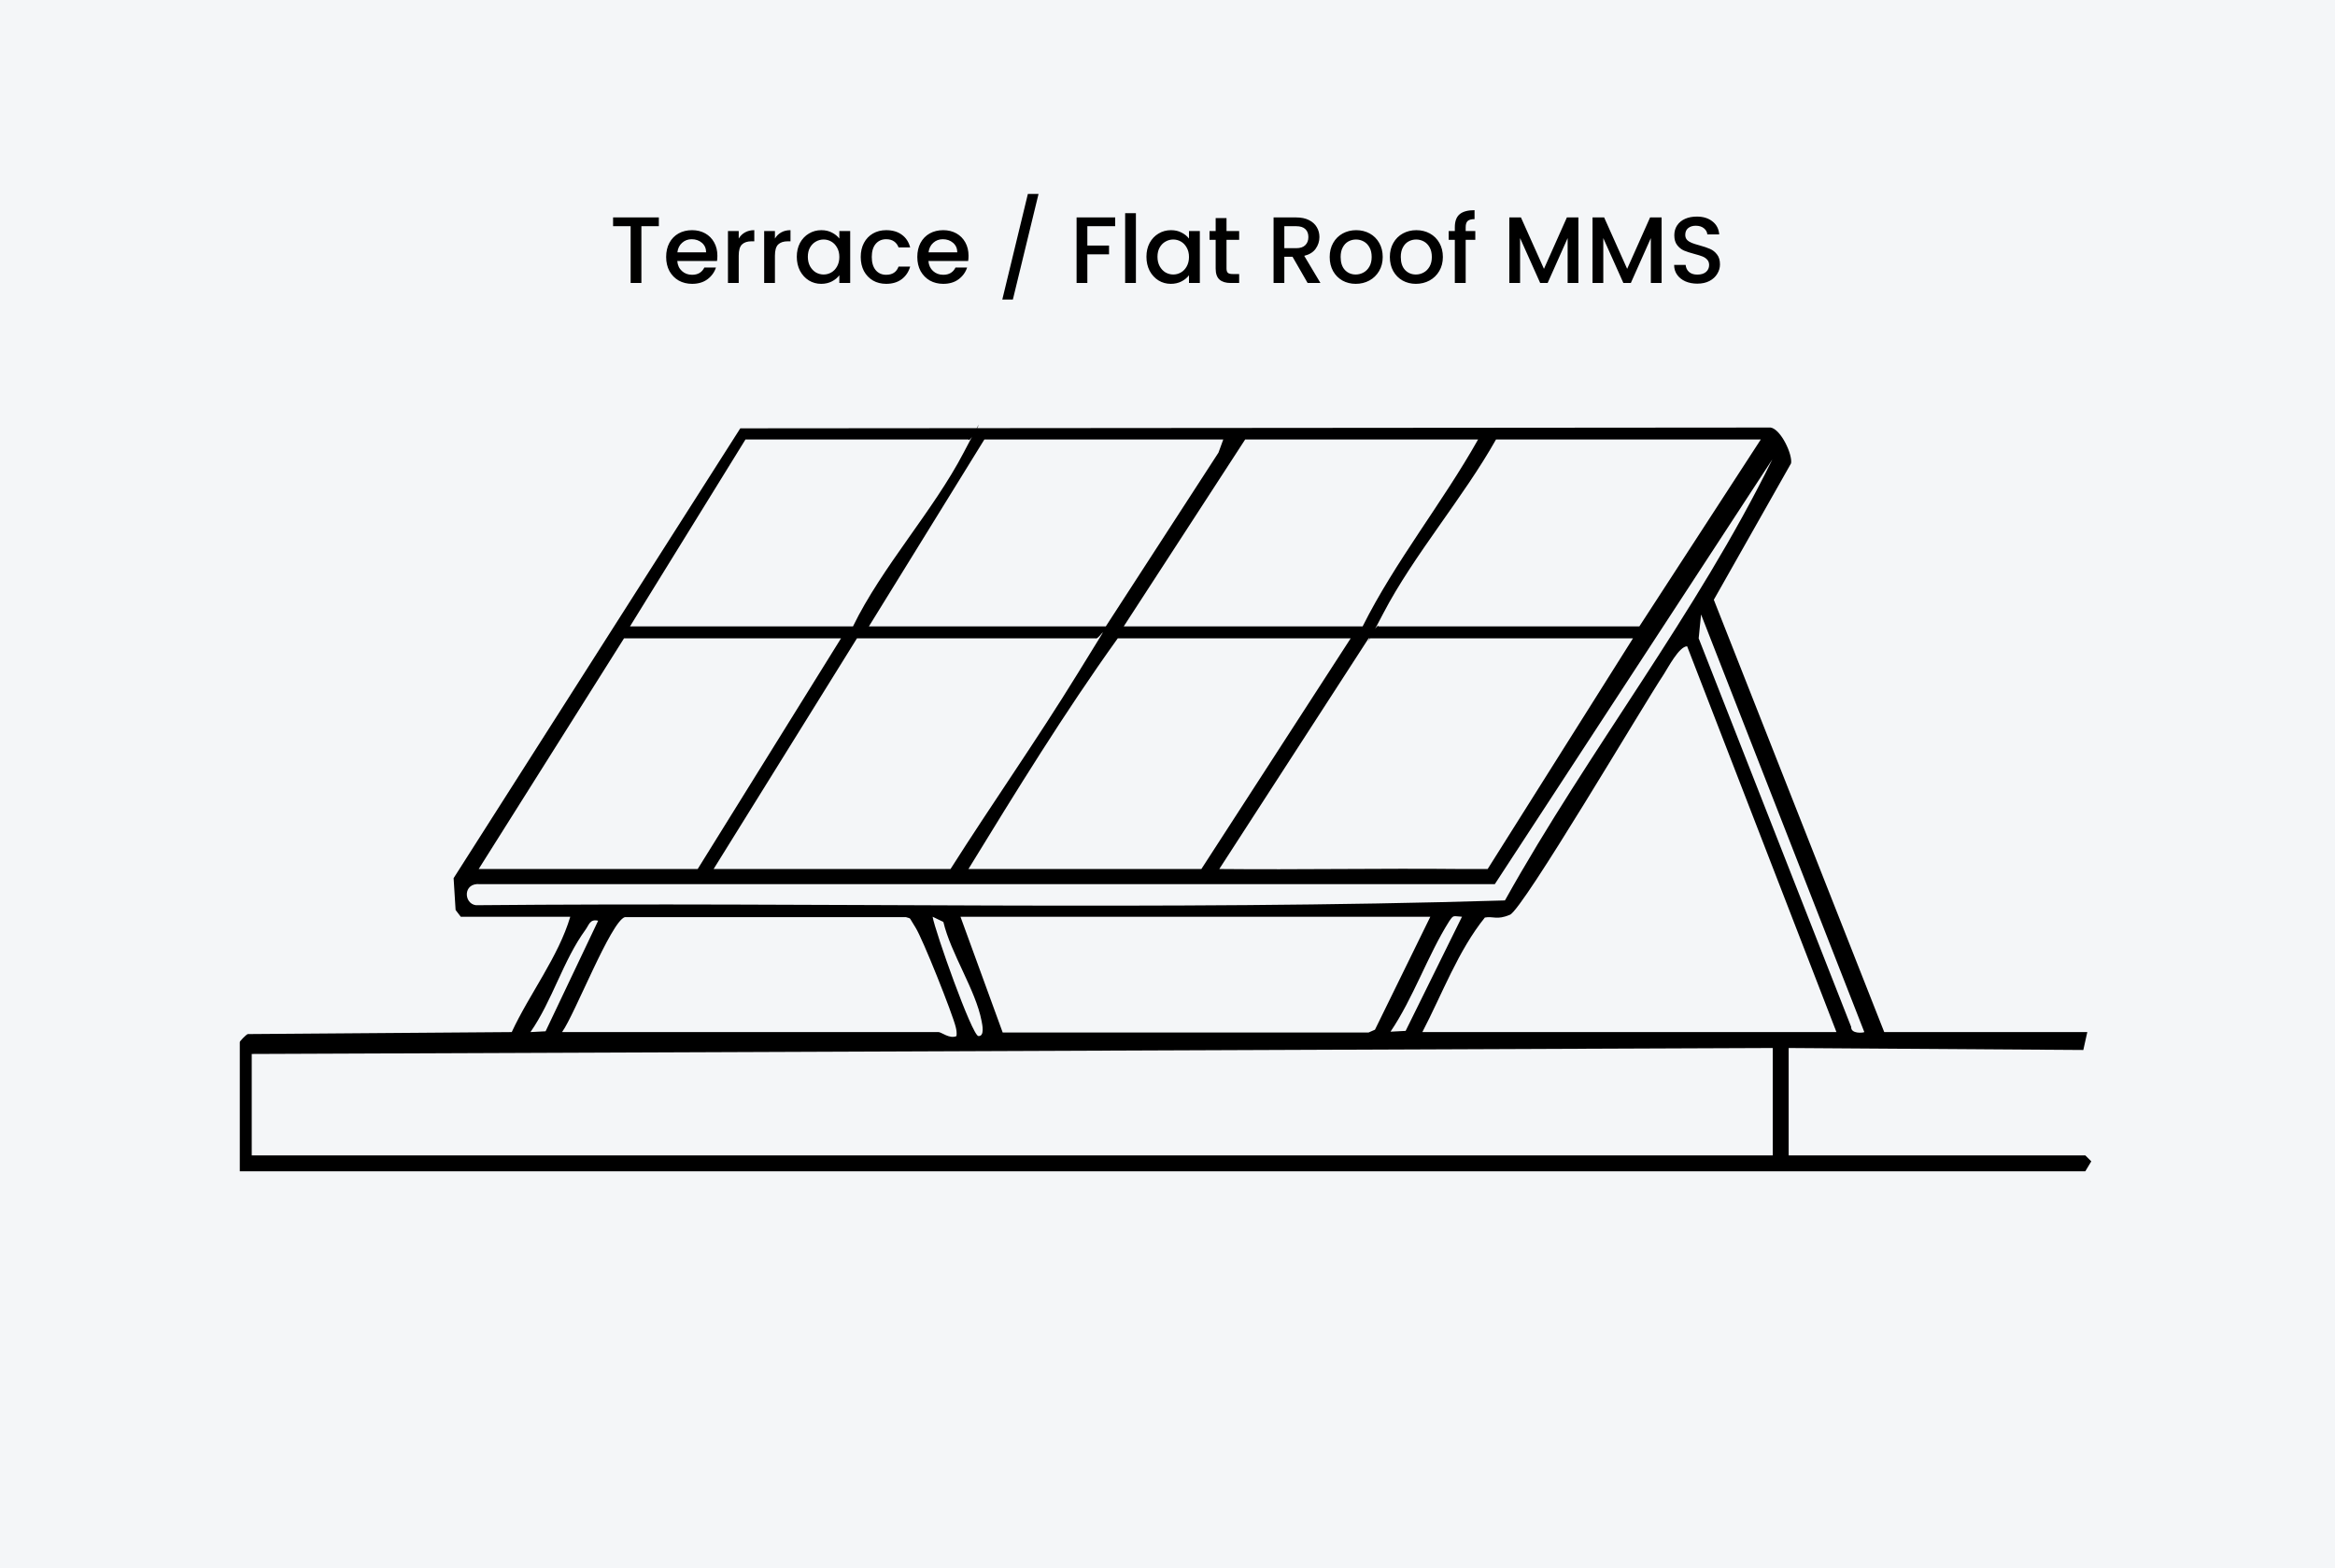 <svg width="594" height="399" viewBox="0 0 594 399" fill="none" xmlns="http://www.w3.org/2000/svg">
<rect width="594" height="399" fill="#F4F6F8"/>
<path d="M167.603 55.32V57.552H163.163V72H160.427V57.552H155.963V55.32H167.603ZM182.494 65.064C182.494 65.56 182.462 66.008 182.398 66.408H172.294C172.374 67.464 172.766 68.312 173.47 68.952C174.174 69.592 175.038 69.912 176.062 69.912C177.534 69.912 178.574 69.296 179.182 68.064H182.134C181.734 69.28 181.006 70.28 179.95 71.064C178.91 71.832 177.614 72.216 176.062 72.216C174.798 72.216 173.662 71.936 172.654 71.376C171.662 70.8 170.878 70 170.302 68.976C169.742 67.936 169.462 66.736 169.462 65.376C169.462 64.016 169.734 62.824 170.278 61.8C170.838 60.76 171.614 59.96 172.606 59.4C173.614 58.84 174.766 58.56 176.062 58.56C177.31 58.56 178.422 58.832 179.398 59.376C180.374 59.92 181.134 60.688 181.678 61.68C182.222 62.656 182.494 63.784 182.494 65.064ZM179.638 64.2C179.622 63.192 179.262 62.384 178.558 61.776C177.854 61.168 176.982 60.864 175.942 60.864C174.998 60.864 174.19 61.168 173.518 61.776C172.846 62.368 172.446 63.176 172.318 64.2H179.638ZM187.923 60.696C188.323 60.024 188.851 59.504 189.507 59.136C190.179 58.752 190.971 58.56 191.883 58.56V61.392H191.187C190.115 61.392 189.299 61.664 188.739 62.208C188.195 62.752 187.923 63.696 187.923 65.04V72H185.187V58.776H187.923V60.696ZM197.134 60.696C197.534 60.024 198.062 59.504 198.718 59.136C199.39 58.752 200.182 58.56 201.094 58.56V61.392H200.398C199.326 61.392 198.51 61.664 197.95 62.208C197.406 62.752 197.134 63.696 197.134 65.04V72H194.398V58.776H197.134V60.696ZM202.697 65.328C202.697 64 202.969 62.824 203.513 61.8C204.073 60.776 204.825 59.984 205.769 59.424C206.729 58.848 207.785 58.56 208.937 58.56C209.977 58.56 210.881 58.768 211.649 59.184C212.433 59.584 213.057 60.088 213.521 60.696V58.776H216.281V72H213.521V70.032C213.057 70.656 212.425 71.176 211.625 71.592C210.825 72.008 209.913 72.216 208.889 72.216C207.753 72.216 206.713 71.928 205.769 71.352C204.825 70.76 204.073 69.944 203.513 68.904C202.969 67.848 202.697 66.656 202.697 65.328ZM213.521 65.376C213.521 64.464 213.329 63.672 212.945 63C212.577 62.328 212.089 61.816 211.481 61.464C210.873 61.112 210.217 60.936 209.513 60.936C208.809 60.936 208.153 61.112 207.545 61.464C206.937 61.8 206.441 62.304 206.057 62.976C205.689 63.632 205.505 64.416 205.505 65.328C205.505 66.24 205.689 67.04 206.057 67.728C206.441 68.416 206.937 68.944 207.545 69.312C208.169 69.664 208.825 69.84 209.513 69.84C210.217 69.84 210.873 69.664 211.481 69.312C212.089 68.96 212.577 68.448 212.945 67.776C213.329 67.088 213.521 66.288 213.521 65.376ZM218.962 65.376C218.962 64.016 219.234 62.824 219.778 61.8C220.338 60.76 221.106 59.96 222.082 59.4C223.058 58.84 224.178 58.56 225.442 58.56C227.042 58.56 228.362 58.944 229.402 59.712C230.458 60.464 231.17 61.544 231.538 62.952H228.586C228.346 62.296 227.962 61.784 227.434 61.416C226.906 61.048 226.242 60.864 225.442 60.864C224.322 60.864 223.426 61.264 222.754 62.064C222.098 62.848 221.77 63.952 221.77 65.376C221.77 66.8 222.098 67.912 222.754 68.712C223.426 69.512 224.322 69.912 225.442 69.912C227.026 69.912 228.074 69.216 228.586 67.824H231.538C231.154 69.168 230.434 70.24 229.378 71.04C228.322 71.824 227.01 72.216 225.442 72.216C224.178 72.216 223.058 71.936 222.082 71.376C221.106 70.8 220.338 70 219.778 68.976C219.234 67.936 218.962 66.736 218.962 65.376ZM246.385 65.064C246.385 65.56 246.353 66.008 246.289 66.408H236.185C236.265 67.464 236.657 68.312 237.361 68.952C238.065 69.592 238.929 69.912 239.953 69.912C241.425 69.912 242.465 69.296 243.073 68.064H246.025C245.625 69.28 244.897 70.28 243.841 71.064C242.801 71.832 241.505 72.216 239.953 72.216C238.689 72.216 237.553 71.936 236.545 71.376C235.553 70.8 234.769 70 234.193 68.976C233.633 67.936 233.353 66.736 233.353 65.376C233.353 64.016 233.625 62.824 234.169 61.8C234.729 60.76 235.505 59.96 236.497 59.4C237.505 58.84 238.657 58.56 239.953 58.56C241.201 58.56 242.313 58.832 243.289 59.376C244.265 59.92 245.025 60.688 245.569 61.68C246.113 62.656 246.385 63.784 246.385 65.064ZM243.529 64.2C243.513 63.192 243.153 62.384 242.449 61.776C241.745 61.168 240.873 60.864 239.833 60.864C238.889 60.864 238.081 61.168 237.409 61.776C236.737 62.368 236.337 63.176 236.209 64.2H243.529ZM264.192 49.344L257.664 76.2H254.976L261.48 49.344H264.192ZM283.69 55.32V57.552H276.61V62.472H282.13V64.704H276.61V72H273.874V55.32H283.69ZM288.962 54.24V72H286.226V54.24H288.962ZM291.642 65.328C291.642 64 291.914 62.824 292.458 61.8C293.018 60.776 293.77 59.984 294.714 59.424C295.674 58.848 296.73 58.56 297.882 58.56C298.922 58.56 299.826 58.768 300.594 59.184C301.378 59.584 302.002 60.088 302.466 60.696V58.776H305.226V72H302.466V70.032C302.002 70.656 301.37 71.176 300.57 71.592C299.77 72.008 298.858 72.216 297.834 72.216C296.698 72.216 295.658 71.928 294.714 71.352C293.77 70.76 293.018 69.944 292.458 68.904C291.914 67.848 291.642 66.656 291.642 65.328ZM302.466 65.376C302.466 64.464 302.274 63.672 301.89 63C301.522 62.328 301.034 61.816 300.426 61.464C299.818 61.112 299.162 60.936 298.458 60.936C297.754 60.936 297.098 61.112 296.49 61.464C295.882 61.8 295.386 62.304 295.002 62.976C294.634 63.632 294.45 64.416 294.45 65.328C294.45 66.24 294.634 67.04 295.002 67.728C295.386 68.416 295.882 68.944 296.49 69.312C297.114 69.664 297.77 69.84 298.458 69.84C299.162 69.84 299.818 69.664 300.426 69.312C301.034 68.96 301.522 68.448 301.89 67.776C302.274 67.088 302.466 66.288 302.466 65.376ZM312.012 61.008V68.328C312.012 68.824 312.124 69.184 312.348 69.408C312.588 69.616 312.988 69.72 313.548 69.72H315.228V72H313.068C311.836 72 310.892 71.712 310.236 71.136C309.58 70.56 309.252 69.624 309.252 68.328V61.008H307.692V58.776H309.252V55.488H312.012V58.776H315.228V61.008H312.012ZM332.648 72L328.808 65.328H326.72V72H323.984V55.32H329.744C331.024 55.32 332.104 55.544 332.984 55.992C333.88 56.44 334.544 57.04 334.976 57.792C335.424 58.544 335.648 59.384 335.648 60.312C335.648 61.4 335.328 62.392 334.688 63.288C334.064 64.168 333.096 64.768 331.784 65.088L335.912 72H332.648ZM326.72 63.144H329.744C330.768 63.144 331.536 62.888 332.048 62.376C332.576 61.864 332.84 61.176 332.84 60.312C332.84 59.448 332.584 58.776 332.072 58.296C331.56 57.8 330.784 57.552 329.744 57.552H326.72V63.144ZM344.884 72.216C343.636 72.216 342.508 71.936 341.5 71.376C340.492 70.8 339.7 70 339.124 68.976C338.548 67.936 338.26 66.736 338.26 65.376C338.26 64.032 338.556 62.84 339.148 61.8C339.74 60.76 340.548 59.96 341.572 59.4C342.596 58.84 343.74 58.56 345.004 58.56C346.268 58.56 347.412 58.84 348.436 59.4C349.46 59.96 350.268 60.76 350.86 61.8C351.452 62.84 351.748 64.032 351.748 65.376C351.748 66.72 351.444 67.912 350.836 68.952C350.228 69.992 349.396 70.8 348.34 71.376C347.3 71.936 346.148 72.216 344.884 72.216ZM344.884 69.84C345.588 69.84 346.244 69.672 346.852 69.336C347.476 69 347.98 68.496 348.364 67.824C348.748 67.152 348.94 66.336 348.94 65.376C348.94 64.416 348.756 63.608 348.388 62.952C348.02 62.28 347.532 61.776 346.924 61.44C346.316 61.104 345.66 60.936 344.956 60.936C344.252 60.936 343.596 61.104 342.988 61.44C342.396 61.776 341.924 62.28 341.572 62.952C341.22 63.608 341.044 64.416 341.044 65.376C341.044 66.8 341.404 67.904 342.124 68.688C342.86 69.456 343.78 69.84 344.884 69.84ZM360.188 72.216C358.94 72.216 357.812 71.936 356.804 71.376C355.796 70.8 355.004 70 354.428 68.976C353.852 67.936 353.564 66.736 353.564 65.376C353.564 64.032 353.86 62.84 354.452 61.8C355.044 60.76 355.852 59.96 356.876 59.4C357.9 58.84 359.044 58.56 360.308 58.56C361.572 58.56 362.716 58.84 363.74 59.4C364.764 59.96 365.572 60.76 366.164 61.8C366.756 62.84 367.052 64.032 367.052 65.376C367.052 66.72 366.748 67.912 366.14 68.952C365.532 69.992 364.7 70.8 363.644 71.376C362.604 71.936 361.452 72.216 360.188 72.216ZM360.188 69.84C360.892 69.84 361.548 69.672 362.156 69.336C362.78 69 363.284 68.496 363.668 67.824C364.052 67.152 364.244 66.336 364.244 65.376C364.244 64.416 364.06 63.608 363.692 62.952C363.324 62.28 362.836 61.776 362.228 61.44C361.62 61.104 360.964 60.936 360.26 60.936C359.556 60.936 358.9 61.104 358.292 61.44C357.7 61.776 357.228 62.28 356.876 62.952C356.524 63.608 356.348 64.416 356.348 65.376C356.348 66.8 356.708 67.904 357.428 68.688C358.164 69.456 359.084 69.84 360.188 69.84ZM375.301 61.008H372.853V72H370.093V61.008H368.533V58.776H370.093V57.84C370.093 56.32 370.493 55.216 371.293 54.528C372.109 53.824 373.381 53.472 375.109 53.472V55.752C374.277 55.752 373.693 55.912 373.357 56.232C373.021 56.536 372.853 57.072 372.853 57.84V58.776H375.301V61.008ZM401.528 55.32V72H398.792V60.576L393.704 72H391.808L386.696 60.576V72H383.96V55.32H386.912L392.768 68.4L398.6 55.32H401.528ZM422.692 55.32V72H419.956V60.576L414.868 72H412.972L407.86 60.576V72H405.124V55.32H408.076L413.932 68.4L419.764 55.32H422.692ZM431.784 72.168C430.664 72.168 429.656 71.976 428.76 71.592C427.864 71.192 427.16 70.632 426.648 69.912C426.136 69.192 425.88 68.352 425.88 67.392H428.808C428.872 68.112 429.152 68.704 429.648 69.168C430.16 69.632 430.872 69.864 431.784 69.864C432.728 69.864 433.464 69.64 433.992 69.192C434.52 68.728 434.784 68.136 434.784 67.416C434.784 66.856 434.616 66.4 434.28 66.048C433.96 65.696 433.552 65.424 433.056 65.232C432.576 65.04 431.904 64.832 431.04 64.608C429.952 64.32 429.064 64.032 428.376 63.744C427.704 63.44 427.128 62.976 426.648 62.352C426.168 61.728 425.928 60.896 425.928 59.856C425.928 58.896 426.168 58.056 426.648 57.336C427.128 56.616 427.8 56.064 428.664 55.68C429.528 55.296 430.528 55.104 431.664 55.104C433.28 55.104 434.6 55.512 435.624 56.328C436.664 57.128 437.24 58.232 437.352 59.64H434.328C434.28 59.032 433.992 58.512 433.464 58.08C432.936 57.648 432.24 57.432 431.376 57.432C430.592 57.432 429.952 57.632 429.456 58.032C428.96 58.432 428.712 59.008 428.712 59.76C428.712 60.272 428.864 60.696 429.168 61.032C429.488 61.352 429.888 61.608 430.368 61.8C430.848 61.992 431.504 62.2 432.336 62.424C433.44 62.728 434.336 63.032 435.024 63.336C435.728 63.64 436.32 64.112 436.8 64.752C437.296 65.376 437.544 66.216 437.544 67.272C437.544 68.12 437.312 68.92 436.848 69.672C436.4 70.424 435.736 71.032 434.856 71.496C433.992 71.944 432.968 72.168 431.784 72.168Z" fill="black"/>
<path d="M479.329 262.583H530.987L529.974 267.137L455.019 266.631V293.952H530.481L532 295.47L530.481 298H61V265.113C61 264.911 62.519 263.292 63.026 263.089L130.181 262.583C134.739 252.768 142.032 243.458 145.071 233.238H117.216L115.899 231.518L115.393 223.423L188.322 108.977L450.461 108.774C453.095 109.28 456.032 115.655 455.627 117.881L435.977 152.59L479.329 262.583ZM246.361 111.81H189.639L160.265 159.369H216.987C224.381 144.191 237.448 129.923 245.146 115.149C252.844 100.375 246.766 113.328 246.361 111.81ZM311.187 111.81H250.413L221.039 159.369H281.306L309.972 115.149L311.187 111.81ZM376.013 111.81H316.758L285.865 159.369H346.639C354.945 142.774 366.897 128 376.013 111.81ZM447.929 111.81H380.571C372.265 126.584 359.604 141.256 351.906 156.03C344.208 170.804 350.285 157.852 350.69 159.369H417.035L447.929 111.81ZM382.901 228.988C404.172 190.84 431.621 156.131 450.866 116.869L380.267 224.941H122.078C117.723 224.536 117.925 229.899 121.065 230.304C208.276 229.494 295.69 231.72 382.799 229.089L382.901 228.988ZM474.265 262.583L432.735 156.334L432.128 162.405L470.922 261.268C470.821 263.089 473.961 262.786 474.265 262.583ZM213.948 162.405H158.745L121.774 221.095H177.484L213.948 162.405ZM278.774 162.405H218L181.535 221.095H241.803C252.337 204.5 263.783 188.209 274.115 171.411C284.446 154.613 279.483 163.012 278.774 162.405ZM343.6 162.405H284.345C270.772 181.328 258.516 201.262 246.361 221.095H305.616L343.6 162.405ZM415.516 162.405H348.158L310.174 221.095C330.635 221.298 351.095 220.893 371.455 221.095H378.444L415.415 162.405H415.516ZM361.832 262.583H467.174L429.19 164.429C427.165 164.429 424.328 169.893 423.214 171.613C417.947 179.506 387.459 231.316 384.116 232.732C380.774 234.149 379.862 233.036 377.735 233.441C370.948 241.839 366.897 252.869 361.832 262.583ZM143.045 262.583H238.765C239.474 262.583 241.601 264.405 243.323 263.595C243.424 262.786 243.323 262.077 243.12 261.268C242.31 257.929 234.713 238.804 232.89 235.97C231.066 233.137 231.978 233.845 230.459 233.339H158.948C155.403 234.453 146.185 258.131 143.045 262.482V262.583ZM239.98 234.554L237.245 233.238C237.853 236.881 247.273 263.494 248.894 263.595C250.514 263.697 249.906 260.762 249.704 259.75C248.185 251.857 241.904 242.649 239.98 234.554ZM363.858 233.238H244.335L255.072 262.685H348.158L349.779 261.976L363.858 233.238ZM371.961 233.238C369.632 233.137 369.834 232.631 368.619 234.453C363.25 242.953 359.503 253.982 353.729 262.482L357.578 262.28L371.961 233.137V233.238ZM152.161 234.25C150.034 233.744 149.832 235.363 148.92 236.578C143.248 244.369 140.513 254.589 134.942 262.583L138.791 262.381L152.161 234.25ZM450.968 266.631L64.039 268.149V293.952H450.968V266.631Z" fill="black"/>
</svg>
